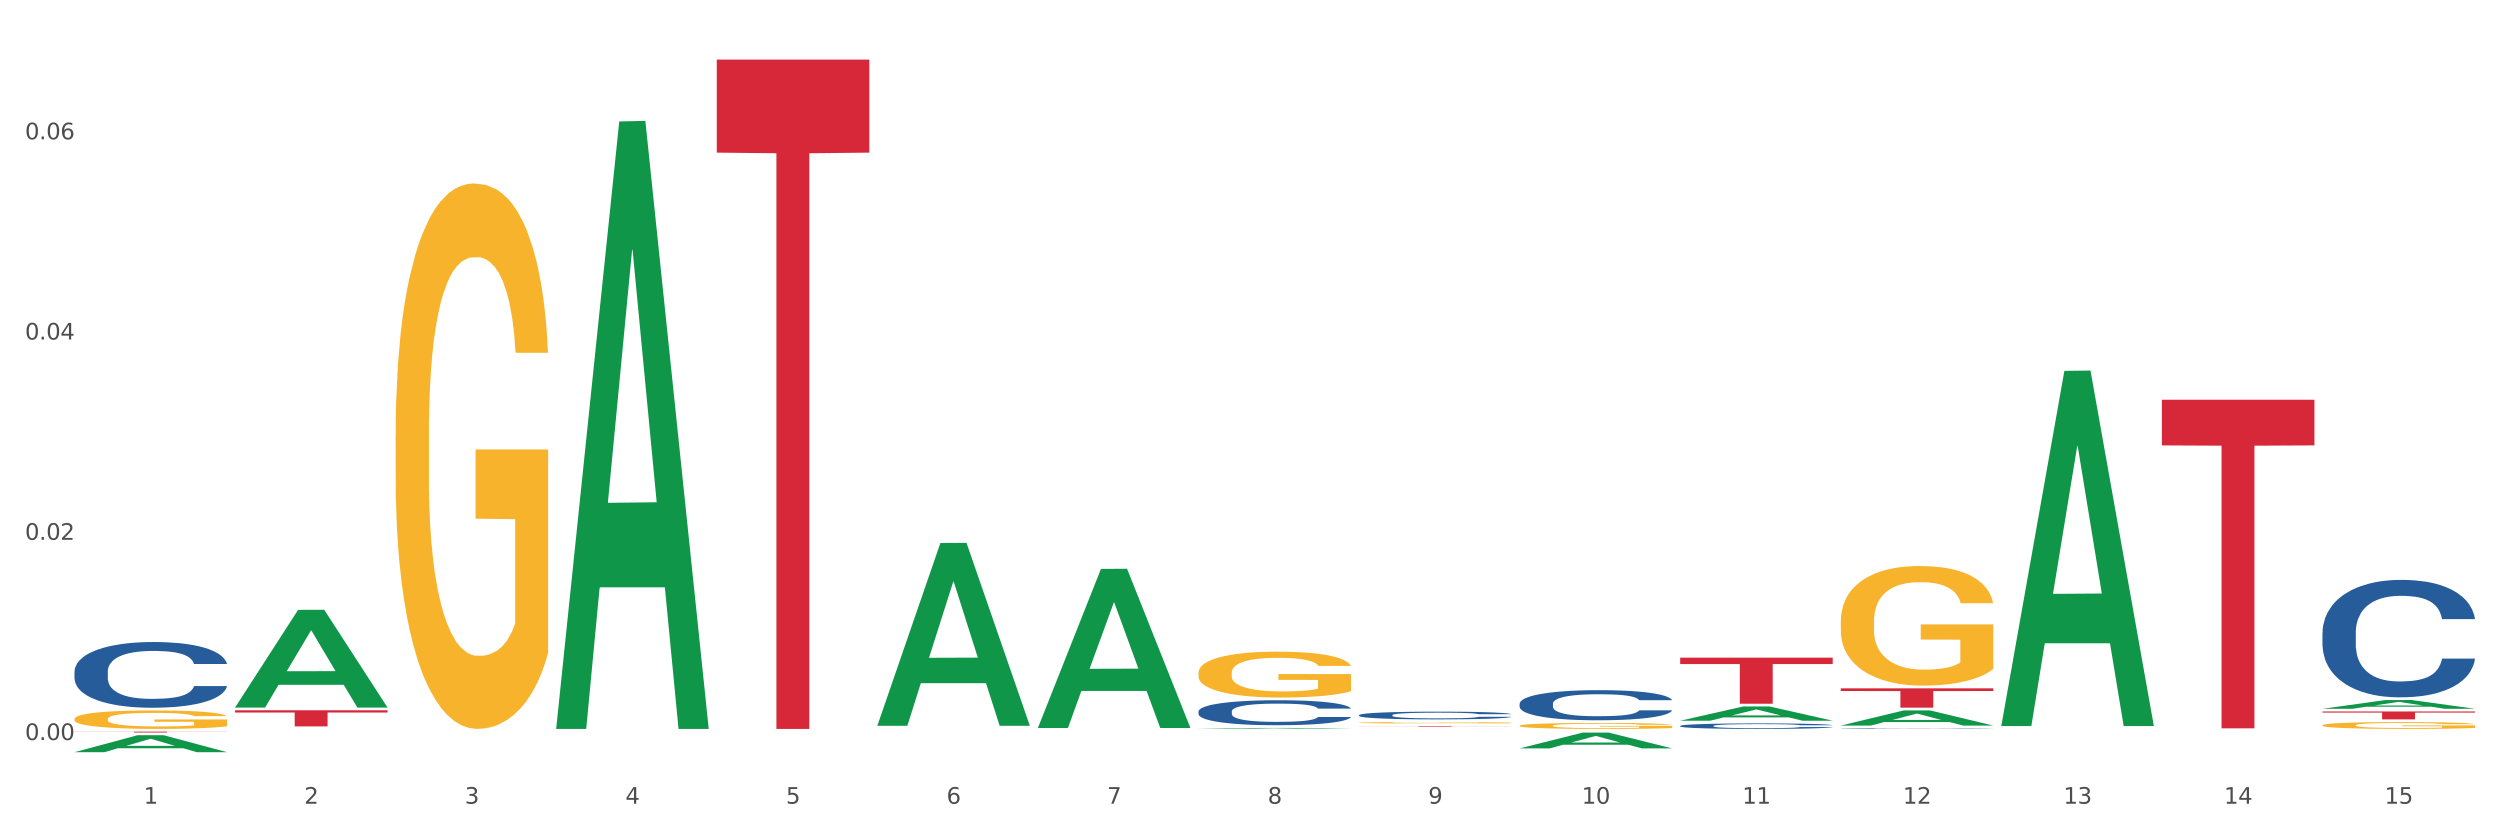 <?xml version="1.0" encoding="utf-8" standalone="no"?>
<!DOCTYPE svg PUBLIC "-//W3C//DTD SVG 1.1//EN"
  "http://www.w3.org/Graphics/SVG/1.1/DTD/svg11.dtd">
<svg xmlns:xlink="http://www.w3.org/1999/xlink" width="1080pt" height="360pt" viewBox="0 0 1080 360" xmlns="http://www.w3.org/2000/svg" version="1.1">
 <rect x="0" y="0" width="1080" height="360" fill="#333333" stroke="none"/>
 <defs>
  <style type="text/css">*{stroke-linejoin: round; stroke-linecap: butt}</style>
 </defs>
 <g id="figure_1">
  <g id="patch_1">
   <path d="M 0 360 
L 1080 360 
L 1080 0 
L 0 0 
z
" style="fill: #ffffff; stroke: #ffffff; stroke-linejoin: miter"/>
  </g>
  <g id="axes_1">
   <g id="matplotlib.axis_1">
    <g id="xtick_1">
     <g id="text_1">
      <!-- 1 -->
      <g style="fill: #4d4d4d" transform="translate(62.07 347.204) scale(0.096 -0.096)">
       <defs>
        <path id="DejaVuSans-31" d="M 794 531 
L 1825 531 
L 1825 4091 
L 703 3866 
L 703 4441 
L 1819 4666 
L 2450 4666 
L 2450 531 
L 3481 531 
L 3481 0 
L 794 0 
L 794 531 
z
" transform="scale(0.016)"/>
       </defs>
       <use xlink:href="#DejaVuSans-31"/>
      </g>
     </g>
    </g>
    <g id="xtick_2">
     <g id="text_2">
      <!-- 2 -->
      <g style="fill: #4d4d4d" transform="translate(131.436 347.204) scale(0.096 -0.096)">
       <defs>
        <path id="DejaVuSans-32" d="M 1228 531 
L 3431 531 
L 3431 0 
L 469 0 
L 469 531 
Q 828 903 1448 1529 
Q 2069 2156 2228 2338 
Q 2531 2678 2651 2914 
Q 2772 3150 2772 3378 
Q 2772 3750 2511 3984 
Q 2250 4219 1831 4219 
Q 1534 4219 1204 4116 
Q 875 4013 500 3803 
L 500 4441 
Q 881 4594 1212 4672 
Q 1544 4750 1819 4750 
Q 2544 4750 2975 4387 
Q 3406 4025 3406 3419 
Q 3406 3131 3298 2873 
Q 3191 2616 2906 2266 
Q 2828 2175 2409 1742 
Q 1991 1309 1228 531 
z
" transform="scale(0.016)"/>
       </defs>
       <use xlink:href="#DejaVuSans-32"/>
      </g>
     </g>
    </g>
    <g id="xtick_3">
     <g id="text_3">
      <!-- 3 -->
      <g style="fill: #4d4d4d" transform="translate(200.802 347.204) scale(0.096 -0.096)">
       <defs>
        <path id="DejaVuSans-33" d="M 2597 2516 
Q 3050 2419 3304 2112 
Q 3559 1806 3559 1356 
Q 3559 666 3084 287 
Q 2609 -91 1734 -91 
Q 1441 -91 1130 -33 
Q 819 25 488 141 
L 488 750 
Q 750 597 1062 519 
Q 1375 441 1716 441 
Q 2309 441 2620 675 
Q 2931 909 2931 1356 
Q 2931 1769 2642 2001 
Q 2353 2234 1838 2234 
L 1294 2234 
L 1294 2753 
L 1863 2753 
Q 2328 2753 2575 2939 
Q 2822 3125 2822 3475 
Q 2822 3834 2567 4026 
Q 2313 4219 1838 4219 
Q 1578 4219 1281 4162 
Q 984 4106 628 3988 
L 628 4550 
Q 988 4650 1302 4700 
Q 1616 4750 1894 4750 
Q 2613 4750 3031 4423 
Q 3450 4097 3450 3541 
Q 3450 3153 3228 2886 
Q 3006 2619 2597 2516 
z
" transform="scale(0.016)"/>
       </defs>
       <use xlink:href="#DejaVuSans-33"/>
      </g>
     </g>
    </g>
    <g id="xtick_4">
     <g id="text_4">
      <!-- 4 -->
      <g style="fill: #4d4d4d" transform="translate(270.169 347.204) scale(0.096 -0.096)">
       <defs>
        <path id="DejaVuSans-34" d="M 2419 4116 
L 825 1625 
L 2419 1625 
L 2419 4116 
z
M 2253 4666 
L 3047 4666 
L 3047 1625 
L 3713 1625 
L 3713 1100 
L 3047 1100 
L 3047 0 
L 2419 0 
L 2419 1100 
L 313 1100 
L 313 1709 
L 2253 4666 
z
" transform="scale(0.016)"/>
       </defs>
       <use xlink:href="#DejaVuSans-34"/>
      </g>
     </g>
    </g>
    <g id="xtick_5">
     <g id="text_5">
      <!-- 5 -->
      <g style="fill: #4d4d4d" transform="translate(339.535 347.204) scale(0.096 -0.096)">
       <defs>
        <path id="DejaVuSans-35" d="M 691 4666 
L 3169 4666 
L 3169 4134 
L 1269 4134 
L 1269 2991 
Q 1406 3038 1543 3061 
Q 1681 3084 1819 3084 
Q 2600 3084 3056 2656 
Q 3513 2228 3513 1497 
Q 3513 744 3044 326 
Q 2575 -91 1722 -91 
Q 1428 -91 1123 -41 
Q 819 9 494 109 
L 494 744 
Q 775 591 1075 516 
Q 1375 441 1709 441 
Q 2250 441 2565 725 
Q 2881 1009 2881 1497 
Q 2881 1984 2565 2268 
Q 2250 2553 1709 2553 
Q 1456 2553 1204 2497 
Q 953 2441 691 2322 
L 691 4666 
z
" transform="scale(0.016)"/>
       </defs>
       <use xlink:href="#DejaVuSans-35"/>
      </g>
     </g>
    </g>
    <g id="xtick_6">
     <g id="text_6">
      <!-- 6 -->
      <g style="fill: #4d4d4d" transform="translate(408.901 347.204) scale(0.096 -0.096)">
       <defs>
        <path id="DejaVuSans-36" d="M 2113 2584 
Q 1688 2584 1439 2293 
Q 1191 2003 1191 1497 
Q 1191 994 1439 701 
Q 1688 409 2113 409 
Q 2538 409 2786 701 
Q 3034 994 3034 1497 
Q 3034 2003 2786 2293 
Q 2538 2584 2113 2584 
z
M 3366 4563 
L 3366 3988 
Q 3128 4100 2886 4159 
Q 2644 4219 2406 4219 
Q 1781 4219 1451 3797 
Q 1122 3375 1075 2522 
Q 1259 2794 1537 2939 
Q 1816 3084 2150 3084 
Q 2853 3084 3261 2657 
Q 3669 2231 3669 1497 
Q 3669 778 3244 343 
Q 2819 -91 2113 -91 
Q 1303 -91 875 529 
Q 447 1150 447 2328 
Q 447 3434 972 4092 
Q 1497 4750 2381 4750 
Q 2619 4750 2861 4703 
Q 3103 4656 3366 4563 
z
" transform="scale(0.016)"/>
       </defs>
       <use xlink:href="#DejaVuSans-36"/>
      </g>
     </g>
    </g>
    <g id="xtick_7">
     <g id="text_7">
      <!-- 7 -->
      <g style="fill: #4d4d4d" transform="translate(478.267 347.204) scale(0.096 -0.096)">
       <defs>
        <path id="DejaVuSans-37" d="M 525 4666 
L 3525 4666 
L 3525 4397 
L 1831 0 
L 1172 0 
L 2766 4134 
L 525 4134 
L 525 4666 
z
" transform="scale(0.016)"/>
       </defs>
       <use xlink:href="#DejaVuSans-37"/>
      </g>
     </g>
    </g>
    <g id="xtick_8">
     <g id="text_8">
      <!-- 8 -->
      <g style="fill: #4d4d4d" transform="translate(547.634 347.204) scale(0.096 -0.096)">
       <defs>
        <path id="DejaVuSans-38" d="M 2034 2216 
Q 1584 2216 1326 1975 
Q 1069 1734 1069 1313 
Q 1069 891 1326 650 
Q 1584 409 2034 409 
Q 2484 409 2743 651 
Q 3003 894 3003 1313 
Q 3003 1734 2745 1975 
Q 2488 2216 2034 2216 
z
M 1403 2484 
Q 997 2584 770 2862 
Q 544 3141 544 3541 
Q 544 4100 942 4425 
Q 1341 4750 2034 4750 
Q 2731 4750 3128 4425 
Q 3525 4100 3525 3541 
Q 3525 3141 3298 2862 
Q 3072 2584 2669 2484 
Q 3125 2378 3379 2068 
Q 3634 1759 3634 1313 
Q 3634 634 3220 271 
Q 2806 -91 2034 -91 
Q 1263 -91 848 271 
Q 434 634 434 1313 
Q 434 1759 690 2068 
Q 947 2378 1403 2484 
z
M 1172 3481 
Q 1172 3119 1398 2916 
Q 1625 2713 2034 2713 
Q 2441 2713 2670 2916 
Q 2900 3119 2900 3481 
Q 2900 3844 2670 4047 
Q 2441 4250 2034 4250 
Q 1625 4250 1398 4047 
Q 1172 3844 1172 3481 
z
" transform="scale(0.016)"/>
       </defs>
       <use xlink:href="#DejaVuSans-38"/>
      </g>
     </g>
    </g>
    <g id="xtick_9">
     <g id="text_9">
      <!-- 9 -->
      <g style="fill: #4d4d4d" transform="translate(617 347.204) scale(0.096 -0.096)">
       <defs>
        <path id="DejaVuSans-39" d="M 703 97 
L 703 672 
Q 941 559 1184 500 
Q 1428 441 1663 441 
Q 2288 441 2617 861 
Q 2947 1281 2994 2138 
Q 2813 1869 2534 1725 
Q 2256 1581 1919 1581 
Q 1219 1581 811 2004 
Q 403 2428 403 3163 
Q 403 3881 828 4315 
Q 1253 4750 1959 4750 
Q 2769 4750 3195 4129 
Q 3622 3509 3622 2328 
Q 3622 1225 3098 567 
Q 2575 -91 1691 -91 
Q 1453 -91 1209 -44 
Q 966 3 703 97 
z
M 1959 2075 
Q 2384 2075 2632 2365 
Q 2881 2656 2881 3163 
Q 2881 3666 2632 3958 
Q 2384 4250 1959 4250 
Q 1534 4250 1286 3958 
Q 1038 3666 1038 3163 
Q 1038 2656 1286 2365 
Q 1534 2075 1959 2075 
z
" transform="scale(0.016)"/>
       </defs>
       <use xlink:href="#DejaVuSans-39"/>
      </g>
     </g>
    </g>
    <g id="xtick_10">
     <g id="text_10">
      <!-- 10 -->
      <g style="fill: #4d4d4d" transform="translate(683.312 347.204) scale(0.096 -0.096)">
       <defs>
        <path id="DejaVuSans-30" d="M 2034 4250 
Q 1547 4250 1301 3770 
Q 1056 3291 1056 2328 
Q 1056 1369 1301 889 
Q 1547 409 2034 409 
Q 2525 409 2770 889 
Q 3016 1369 3016 2328 
Q 3016 3291 2770 3770 
Q 2525 4250 2034 4250 
z
M 2034 4750 
Q 2819 4750 3233 4129 
Q 3647 3509 3647 2328 
Q 3647 1150 3233 529 
Q 2819 -91 2034 -91 
Q 1250 -91 836 529 
Q 422 1150 422 2328 
Q 422 3509 836 4129 
Q 1250 4750 2034 4750 
z
" transform="scale(0.016)"/>
       </defs>
       <use xlink:href="#DejaVuSans-31"/>
       <use xlink:href="#DejaVuSans-30" transform="translate(63.623 0)"/>
      </g>
     </g>
    </g>
    <g id="xtick_11">
     <g id="text_11">
      <!-- 11 -->
      <g style="fill: #4d4d4d" transform="translate(752.678 347.204) scale(0.096 -0.096)">
       <use xlink:href="#DejaVuSans-31"/>
       <use xlink:href="#DejaVuSans-31" transform="translate(63.623 0)"/>
      </g>
     </g>
    </g>
    <g id="xtick_12">
     <g id="text_12">
      <!-- 12 -->
      <g style="fill: #4d4d4d" transform="translate(822.044 347.204) scale(0.096 -0.096)">
       <use xlink:href="#DejaVuSans-31"/>
       <use xlink:href="#DejaVuSans-32" transform="translate(63.623 0)"/>
      </g>
     </g>
    </g>
    <g id="xtick_13">
     <g id="text_13">
      <!-- 13 -->
      <g style="fill: #4d4d4d" transform="translate(891.411 347.204) scale(0.096 -0.096)">
       <use xlink:href="#DejaVuSans-31"/>
       <use xlink:href="#DejaVuSans-33" transform="translate(63.623 0)"/>
      </g>
     </g>
    </g>
    <g id="xtick_14">
     <g id="text_14">
      <!-- 14 -->
      <g style="fill: #4d4d4d" transform="translate(960.777 347.204) scale(0.096 -0.096)">
       <use xlink:href="#DejaVuSans-31"/>
       <use xlink:href="#DejaVuSans-34" transform="translate(63.623 0)"/>
      </g>
     </g>
    </g>
    <g id="xtick_15">
     <g id="text_15">
      <!-- 15 -->
      <g style="fill: #4d4d4d" transform="translate(1030.143 347.204) scale(0.096 -0.096)">
       <use xlink:href="#DejaVuSans-31"/>
       <use xlink:href="#DejaVuSans-35" transform="translate(63.623 0)"/>
      </g>
     </g>
    </g>
    <g id="xtick_16"/>
    <g id="xtick_17"/>
    <g id="xtick_18"/>
    <g id="xtick_19"/>
    <g id="xtick_20"/>
    <g id="xtick_21"/>
    <g id="xtick_22"/>
    <g id="xtick_23"/>
    <g id="xtick_24"/>
    <g id="xtick_25"/>
    <g id="xtick_26"/>
    <g id="xtick_27"/>
    <g id="xtick_28"/>
    <g id="xtick_29"/>
   </g>
   <g id="matplotlib.axis_2">
    <g id="ytick_1">
     <g id="text_16">
      <!-- 0.00 -->
      <g style="fill: #4d4d4d" transform="translate(10.8 319.694) scale(0.096 -0.096)">
       <defs>
        <path id="DejaVuSans-2e" d="M 684 794 
L 1344 794 
L 1344 0 
L 684 0 
L 684 794 
z
" transform="scale(0.016)"/>
       </defs>
       <use xlink:href="#DejaVuSans-30"/>
       <use xlink:href="#DejaVuSans-2e" transform="translate(63.623 0)"/>
       <use xlink:href="#DejaVuSans-30" transform="translate(95.41 0)"/>
       <use xlink:href="#DejaVuSans-30" transform="translate(159.033 0)"/>
      </g>
     </g>
    </g>
    <g id="ytick_2">
     <g id="text_17">
      <!-- 0.02 -->
      <g style="fill: #4d4d4d" transform="translate(10.8 233.189) scale(0.096 -0.096)">
       <use xlink:href="#DejaVuSans-30"/>
       <use xlink:href="#DejaVuSans-2e" transform="translate(63.623 0)"/>
       <use xlink:href="#DejaVuSans-30" transform="translate(95.41 0)"/>
       <use xlink:href="#DejaVuSans-32" transform="translate(159.033 0)"/>
      </g>
     </g>
    </g>
    <g id="ytick_3">
     <g id="text_18">
      <!-- 0.04 -->
      <g style="fill: #4d4d4d" transform="translate(10.8 146.685) scale(0.096 -0.096)">
       <use xlink:href="#DejaVuSans-30"/>
       <use xlink:href="#DejaVuSans-2e" transform="translate(63.623 0)"/>
       <use xlink:href="#DejaVuSans-30" transform="translate(95.41 0)"/>
       <use xlink:href="#DejaVuSans-34" transform="translate(159.033 0)"/>
      </g>
     </g>
    </g>
    <g id="ytick_4">
     <g id="text_19">
      <!-- 0.06 -->
      <g style="fill: #4d4d4d" transform="translate(10.8 60.181) scale(0.096 -0.096)">
       <use xlink:href="#DejaVuSans-30"/>
       <use xlink:href="#DejaVuSans-2e" transform="translate(63.623 0)"/>
       <use xlink:href="#DejaVuSans-30" transform="translate(95.41 0)"/>
       <use xlink:href="#DejaVuSans-36" transform="translate(159.033 0)"/>
      </g>
     </g>
    </g>
    <g id="ytick_5"/>
    <g id="ytick_6"/>
    <g id="ytick_7"/>
    <g id="ytick_8"/>
   </g>
   <g id="PolyCollection_1">
    <path d="M 32.175 324.936 
L 32.243 324.929 
L 59.417 317.61 
L 70.695 317.603 
L 98.073 324.95 
L 85.029 324.95 
L 79.119 323.239 
L 51.061 323.239 
L 50.857 323.266 
L 45.151 324.95 
L 32.175 324.95 
L 32.175 324.936 
L 54.594 322.218 
L 75.586 322.211 
L 65.192 319.169 
L 65.056 319.155 
L 64.92 319.176 
L 54.526 322.211 
L 54.594 322.218 
L 32.175 324.936 
z
" clip-path="url(#ped285ebf05)" style="fill: #109648"/>
    <path d="M 587.105 312.213 
L 587.183 312.212 
L 587.183 312.192 
L 587.338 312.175 
L 588.116 312.133 
L 589.283 312.099 
L 590.139 312.081 
L 590.995 312.066 
L 592.006 312.051 
L 593.251 312.035 
L 595.507 312.013 
L 596.908 312.001 
L 598.619 311.989 
L 601.731 311.971 
L 603.988 311.961 
L 606.322 311.953 
L 610.134 311.943 
L 612.624 311.939 
L 615.269 311.935 
L 618.459 311.933 
L 620.871 311.932 
L 626.161 311.934 
L 630.674 311.939 
L 632.852 311.943 
L 635.653 311.95 
L 637.131 311.954 
L 639.543 311.963 
L 642.033 311.975 
L 643.744 311.984 
L 646.312 312.003 
L 648.257 312.022 
L 650.046 312.045 
L 650.98 312.061 
L 651.68 312.076 
L 652.302 312.094 
L 652.925 312.121 
L 638.921 312.121 
L 638.376 312.101 
L 637.52 312.083 
L 636.275 312.065 
L 635.186 312.054 
L 633.319 312.04 
L 631.607 312.032 
L 629.818 312.025 
L 627.639 312.019 
L 625.928 312.017 
L 623.516 312.014 
L 618.77 312.015 
L 615.58 312.019 
L 613.402 312.025 
L 612.001 312.03 
L 610.756 312.035 
L 609.356 312.043 
L 607.722 312.055 
L 606.555 312.065 
L 605.388 312.079 
L 604.455 312.092 
L 603.599 312.107 
L 602.898 312.124 
L 602.354 312.141 
L 601.887 312.162 
L 601.498 312.197 
L 601.498 312.273 
L 601.654 312.29 
L 602.043 312.313 
L 602.509 312.33 
L 603.287 312.351 
L 603.988 312.364 
L 605.31 312.384 
L 606.789 312.401 
L 607.956 312.411 
L 609.123 312.42 
L 611.145 312.432 
L 613.402 312.442 
L 615.347 312.449 
L 617.992 312.454 
L 619.781 312.456 
L 621.337 312.457 
L 625.15 312.457 
L 627.873 312.456 
L 630.907 312.452 
L 633.241 312.447 
L 635.186 312.441 
L 637.365 312.431 
L 638.765 312.421 
L 638.765 312.306 
L 621.649 312.305 
L 621.649 312.228 
L 653.003 312.228 
L 653.003 312.454 
L 651.68 312.466 
L 650.202 312.476 
L 648.646 312.486 
L 646.312 312.497 
L 643.511 312.508 
L 641.021 312.516 
L 638.376 312.523 
L 635.264 312.529 
L 631.218 312.534 
L 628.729 312.537 
L 625.617 312.538 
L 621.96 312.539 
L 618.77 312.538 
L 615.658 312.535 
L 612.39 312.53 
L 609.2 312.523 
L 606.789 312.516 
L 604.377 312.507 
L 601.809 312.495 
L 599.786 312.484 
L 598.23 312.474 
L 596.519 312.461 
L 594.652 312.445 
L 593.251 312.43 
L 592.006 312.414 
L 590.684 312.394 
L 589.75 312.377 
L 588.816 312.356 
L 588.272 312.339 
L 587.649 312.315 
L 587.183 312.28 
L 587.105 312.213 
z
" clip-path="url(#ped285ebf05)" style="fill: #f7b32b"/>
    <path d="M 656.471 313.505 
L 656.549 313.503 
L 656.549 313.419 
L 656.704 313.346 
L 657.482 313.171 
L 658.649 313.025 
L 659.505 312.948 
L 660.361 312.885 
L 661.372 312.821 
L 662.617 312.756 
L 664.874 312.66 
L 666.274 312.611 
L 667.986 312.559 
L 671.098 312.484 
L 673.354 312.442 
L 675.688 312.407 
L 679.5 312.365 
L 681.99 312.346 
L 684.635 312.332 
L 687.825 312.323 
L 690.237 312.32 
L 695.527 312.327 
L 700.04 312.348 
L 702.218 312.365 
L 705.019 312.393 
L 706.497 312.412 
L 708.909 312.449 
L 711.399 312.498 
L 713.111 312.54 
L 715.678 312.62 
L 717.623 312.7 
L 719.412 312.798 
L 720.346 312.866 
L 721.046 312.929 
L 721.669 313.002 
L 722.291 313.117 
L 708.287 313.117 
L 707.742 313.035 
L 706.886 312.957 
L 705.642 312.882 
L 704.552 312.836 
L 702.685 312.777 
L 700.973 312.74 
L 699.184 312.711 
L 697.006 312.688 
L 695.294 312.676 
L 692.882 312.667 
L 688.136 312.669 
L 684.946 312.688 
L 682.768 312.711 
L 681.367 312.732 
L 680.123 312.756 
L 678.722 312.789 
L 677.088 312.838 
L 675.921 312.882 
L 674.754 312.939 
L 673.821 312.995 
L 672.965 313.06 
L 672.265 313.131 
L 671.72 313.203 
L 671.253 313.292 
L 670.864 313.44 
L 670.864 313.761 
L 671.02 313.833 
L 671.409 313.929 
L 671.876 314.002 
L 672.654 314.089 
L 673.354 314.147 
L 674.677 314.232 
L 676.155 314.302 
L 677.322 314.346 
L 678.489 314.384 
L 680.512 314.435 
L 682.768 314.478 
L 684.713 314.503 
L 687.358 314.527 
L 689.148 314.536 
L 690.704 314.541 
L 694.516 314.541 
L 697.239 314.534 
L 700.273 314.517 
L 702.607 314.496 
L 704.552 314.471 
L 706.731 314.428 
L 708.131 314.389 
L 708.131 313.899 
L 691.015 313.897 
L 691.015 313.571 
L 722.369 313.571 
L 722.369 314.527 
L 721.046 314.576 
L 719.568 314.62 
L 718.012 314.66 
L 715.678 314.709 
L 712.877 314.756 
L 710.387 314.789 
L 707.742 314.817 
L 704.63 314.843 
L 700.584 314.866 
L 698.095 314.876 
L 694.983 314.883 
L 691.326 314.885 
L 688.136 314.88 
L 685.024 314.869 
L 681.756 314.848 
L 678.567 314.817 
L 676.155 314.787 
L 673.743 314.749 
L 671.175 314.7 
L 669.153 314.653 
L 667.597 314.611 
L 665.885 314.557 
L 664.018 314.487 
L 662.617 314.424 
L 661.372 314.358 
L 660.05 314.274 
L 659.116 314.201 
L 658.183 314.11 
L 657.638 314.042 
L 657.016 313.936 
L 656.549 313.789 
L 656.471 313.505 
z
" clip-path="url(#ped285ebf05)" style="fill: #f7b32b"/>
    <path d="M 795.203 268.407 
L 795.281 268.36 
L 795.281 266.661 
L 795.437 265.199 
L 796.215 261.66 
L 797.382 258.734 
L 798.238 257.177 
L 799.094 255.903 
L 800.105 254.629 
L 801.35 253.308 
L 803.606 251.374 
L 805.006 250.383 
L 806.718 249.345 
L 809.83 247.835 
L 812.086 246.985 
L 814.42 246.278 
L 818.233 245.428 
L 820.722 245.051 
L 823.368 244.768 
L 826.557 244.579 
L 828.969 244.532 
L 834.26 244.673 
L 838.772 245.098 
L 840.951 245.428 
L 843.752 245.994 
L 845.23 246.372 
L 847.642 247.127 
L 850.131 248.118 
L 851.843 248.967 
L 854.41 250.571 
L 856.355 252.176 
L 858.145 254.157 
L 859.078 255.526 
L 859.779 256.8 
L 860.401 258.262 
L 861.024 260.575 
L 847.019 260.575 
L 846.475 258.923 
L 845.619 257.366 
L 844.374 255.856 
L 843.285 254.912 
L 841.418 253.733 
L 839.706 252.978 
L 837.916 252.412 
L 835.738 251.94 
L 834.026 251.704 
L 831.615 251.515 
L 826.869 251.562 
L 823.679 251.94 
L 821.5 252.412 
L 820.1 252.836 
L 818.855 253.308 
L 817.455 253.969 
L 815.821 254.96 
L 814.654 255.856 
L 813.487 256.989 
L 812.553 258.121 
L 811.697 259.442 
L 810.997 260.858 
L 810.453 262.32 
L 809.986 264.113 
L 809.597 267.086 
L 809.597 273.55 
L 809.752 275.013 
L 810.141 276.948 
L 810.608 278.41 
L 811.386 280.156 
L 812.086 281.336 
L 813.409 283.035 
L 814.887 284.45 
L 816.054 285.347 
L 817.221 286.102 
L 819.244 287.14 
L 821.5 287.989 
L 823.445 288.508 
L 826.091 288.98 
L 827.88 289.169 
L 829.436 289.263 
L 833.248 289.263 
L 835.971 289.121 
L 839.006 288.791 
L 841.34 288.366 
L 843.285 287.847 
L 845.463 286.998 
L 846.864 286.196 
L 846.864 276.334 
L 829.747 276.287 
L 829.747 269.728 
L 861.101 269.728 
L 861.101 288.98 
L 859.779 289.971 
L 858.3 290.867 
L 856.744 291.669 
L 854.41 292.66 
L 851.61 293.604 
L 849.12 294.265 
L 846.475 294.831 
L 843.363 295.35 
L 839.317 295.822 
L 836.827 296.01 
L 833.715 296.152 
L 830.059 296.199 
L 826.869 296.105 
L 823.757 295.869 
L 820.489 295.444 
L 817.299 294.831 
L 814.887 294.217 
L 812.475 293.462 
L 809.908 292.472 
L 807.885 291.528 
L 806.329 290.679 
L 804.617 289.593 
L 802.75 288.178 
L 801.35 286.904 
L 800.105 285.583 
L 798.782 283.884 
L 797.849 282.421 
L 796.915 280.581 
L 796.37 279.213 
L 795.748 277.089 
L 795.281 274.117 
L 795.203 268.407 
z
" clip-path="url(#ped285ebf05)" style="fill: #f7b32b"/>
    <path d="M 1003.302 313.302 
L 1003.38 313.299 
L 1003.38 313.202 
L 1003.535 313.119 
L 1004.314 312.917 
L 1005.481 312.751 
L 1006.336 312.662 
L 1007.192 312.589 
L 1008.204 312.517 
L 1009.448 312.441 
L 1011.705 312.331 
L 1013.105 312.275 
L 1014.817 312.216 
L 1017.929 312.13 
L 1020.185 312.081 
L 1022.519 312.041 
L 1026.331 311.993 
L 1028.821 311.971 
L 1031.466 311.955 
L 1034.656 311.944 
L 1037.068 311.941 
L 1042.358 311.95 
L 1046.871 311.974 
L 1049.049 311.993 
L 1051.85 312.025 
L 1053.328 312.046 
L 1055.74 312.089 
L 1058.23 312.146 
L 1059.942 312.194 
L 1062.509 312.286 
L 1064.454 312.377 
L 1066.244 312.49 
L 1067.177 312.568 
L 1067.877 312.64 
L 1068.5 312.724 
L 1069.122 312.855 
L 1055.118 312.855 
L 1054.573 312.761 
L 1053.717 312.673 
L 1052.473 312.587 
L 1051.383 312.533 
L 1049.516 312.466 
L 1047.805 312.423 
L 1046.015 312.39 
L 1043.837 312.364 
L 1042.125 312.35 
L 1039.713 312.339 
L 1034.967 312.342 
L 1031.777 312.364 
L 1029.599 312.39 
L 1028.199 312.415 
L 1026.954 312.441 
L 1025.553 312.479 
L 1023.919 312.536 
L 1022.752 312.587 
L 1021.585 312.651 
L 1020.652 312.716 
L 1019.796 312.791 
L 1019.096 312.872 
L 1018.551 312.955 
L 1018.084 313.057 
L 1017.695 313.226 
L 1017.695 313.595 
L 1017.851 313.678 
L 1018.24 313.788 
L 1018.707 313.872 
L 1019.485 313.971 
L 1020.185 314.038 
L 1021.508 314.135 
L 1022.986 314.216 
L 1024.153 314.267 
L 1025.32 314.31 
L 1027.343 314.369 
L 1029.599 314.417 
L 1031.544 314.447 
L 1034.189 314.474 
L 1035.979 314.485 
L 1037.535 314.49 
L 1041.347 314.49 
L 1044.07 314.482 
L 1047.104 314.463 
L 1049.438 314.439 
L 1051.383 314.409 
L 1053.562 314.361 
L 1054.962 314.315 
L 1054.962 313.753 
L 1037.846 313.751 
L 1037.846 313.377 
L 1069.2 313.377 
L 1069.2 314.474 
L 1067.877 314.53 
L 1066.399 314.581 
L 1064.843 314.627 
L 1062.509 314.684 
L 1059.708 314.737 
L 1057.219 314.775 
L 1054.573 314.807 
L 1051.461 314.837 
L 1047.416 314.864 
L 1044.926 314.874 
L 1041.814 314.882 
L 1038.157 314.885 
L 1034.967 314.88 
L 1031.855 314.866 
L 1028.588 314.842 
L 1025.398 314.807 
L 1022.986 314.772 
L 1020.574 314.729 
L 1018.007 314.673 
L 1015.984 314.619 
L 1014.428 314.571 
L 1012.716 314.509 
L 1010.849 314.428 
L 1009.448 314.356 
L 1008.204 314.28 
L 1006.881 314.183 
L 1005.947 314.1 
L 1005.014 313.995 
L 1004.469 313.917 
L 1003.847 313.796 
L 1003.38 313.627 
L 1003.302 313.302 
z
" clip-path="url(#ped285ebf05)" style="fill: #f7b32b"/>
    <path d="M 933.936 172.684 
L 999.834 172.684 
L 999.834 192.41 
L 973.912 192.544 
L 973.912 314.631 
L 959.702 314.631 
L 959.702 192.544 
L 933.936 192.41 
L 933.936 172.818 
L 933.936 172.684 
z
" clip-path="url(#ped285ebf05)" style="fill: #d62839"/>
    <path d="M 1003.302 273.308 
L 1003.38 273.262 
L 1003.38 271.964 
L 1003.614 270.203 
L 1004.47 266.959 
L 1005.561 264.503 
L 1007.43 261.63 
L 1008.443 260.425 
L 1009.767 259.081 
L 1012.494 256.903 
L 1015.609 255.049 
L 1017.79 254.03 
L 1019.426 253.381 
L 1023.087 252.223 
L 1025.19 251.713 
L 1027.371 251.296 
L 1029.241 251.018 
L 1032.356 250.693 
L 1034.849 250.554 
L 1037.731 250.508 
L 1040.146 250.554 
L 1043.339 250.74 
L 1048.013 251.296 
L 1049.805 251.62 
L 1052.219 252.176 
L 1054.712 252.918 
L 1056.737 253.659 
L 1059.074 254.725 
L 1061.489 256.115 
L 1063.825 257.876 
L 1065.461 259.498 
L 1066.785 261.213 
L 1067.954 263.298 
L 1068.811 265.569 
L 1069.2 267.469 
L 1054.945 267.469 
L 1054.556 265.754 
L 1053.777 263.901 
L 1052.998 262.65 
L 1052.141 261.63 
L 1050.817 260.471 
L 1049.649 259.73 
L 1047.701 258.849 
L 1045.91 258.293 
L 1044.43 257.969 
L 1042.638 257.691 
L 1038.822 257.413 
L 1036.095 257.413 
L 1034.382 257.506 
L 1032.278 257.737 
L 1030.487 258.062 
L 1028.384 258.618 
L 1026.748 259.22 
L 1025.112 260.008 
L 1024.178 260.564 
L 1022.775 261.584 
L 1021.841 262.418 
L 1020.594 263.854 
L 1019.893 264.874 
L 1018.647 267.515 
L 1018.102 269.462 
L 1017.868 270.806 
L 1017.712 272.289 
L 1017.712 279.518 
L 1018.18 282.762 
L 1018.569 284.152 
L 1019.192 285.728 
L 1020.361 287.767 
L 1022.074 289.76 
L 1023.866 291.196 
L 1025.346 292.077 
L 1026.748 292.726 
L 1028.15 293.235 
L 1029.864 293.699 
L 1031.266 293.977 
L 1033.369 294.255 
L 1035.862 294.394 
L 1037.809 294.394 
L 1041.781 294.162 
L 1043.573 293.93 
L 1045.287 293.606 
L 1047.156 293.096 
L 1048.636 292.54 
L 1049.493 292.123 
L 1050.895 291.243 
L 1051.986 290.316 
L 1052.92 289.25 
L 1053.543 288.323 
L 1054.244 286.933 
L 1054.79 285.357 
L 1054.945 284.523 
L 1069.2 284.523 
L 1068.888 286.191 
L 1068.343 287.813 
L 1067.253 289.991 
L 1066.396 291.243 
L 1065.072 292.772 
L 1063.67 294.069 
L 1061.722 295.506 
L 1059.931 296.572 
L 1058.061 297.499 
L 1056.036 298.333 
L 1052.375 299.491 
L 1051.051 299.816 
L 1048.247 300.372 
L 1046.066 300.696 
L 1042.872 301.021 
L 1039.6 301.206 
L 1036.173 301.252 
L 1033.135 301.16 
L 1029.786 300.882 
L 1027.683 300.604 
L 1025.346 300.187 
L 1022.62 299.538 
L 1020.049 298.75 
L 1017.634 297.823 
L 1015.376 296.757 
L 1013.272 295.552 
L 1010.546 293.56 
L 1008.521 291.613 
L 1007.041 289.806 
L 1006.028 288.277 
L 1005.016 286.33 
L 1004.47 284.986 
L 1003.614 281.742 
L 1003.302 278.73 
L 1003.302 273.308 
z
" clip-path="url(#ped285ebf05)" style="fill: #255c99"/>
    <path d="M 795.203 314.735 
L 795.281 314.734 
L 795.281 314.727 
L 795.515 314.718 
L 796.372 314.7 
L 797.462 314.687 
L 799.332 314.672 
L 800.344 314.665 
L 801.669 314.658 
L 804.395 314.646 
L 807.511 314.636 
L 809.692 314.631 
L 811.327 314.627 
L 814.988 314.621 
L 817.092 314.618 
L 819.273 314.616 
L 821.142 314.615 
L 824.258 314.613 
L 826.75 314.612 
L 829.632 314.612 
L 832.047 314.612 
L 835.241 314.613 
L 839.914 314.616 
L 841.706 314.618 
L 844.121 314.621 
L 846.613 314.625 
L 848.638 314.629 
L 850.975 314.635 
L 853.39 314.642 
L 855.727 314.652 
L 857.362 314.66 
L 858.687 314.669 
L 859.855 314.681 
L 860.712 314.693 
L 861.101 314.703 
L 846.847 314.703 
L 846.457 314.694 
L 845.678 314.684 
L 844.899 314.677 
L 844.043 314.672 
L 842.718 314.665 
L 841.55 314.661 
L 839.603 314.657 
L 837.811 314.654 
L 836.331 314.652 
L 834.54 314.651 
L 830.723 314.649 
L 827.997 314.649 
L 826.283 314.65 
L 824.18 314.651 
L 822.388 314.653 
L 820.285 314.655 
L 818.649 314.659 
L 817.014 314.663 
L 816.079 314.666 
L 814.677 314.671 
L 813.742 314.676 
L 812.496 314.684 
L 811.795 314.689 
L 810.548 314.703 
L 810.003 314.714 
L 809.77 314.721 
L 809.614 314.729 
L 809.614 314.768 
L 810.081 314.786 
L 810.471 314.793 
L 811.094 314.802 
L 812.262 314.812 
L 813.976 314.823 
L 815.767 314.831 
L 817.247 314.836 
L 818.649 314.839 
L 820.051 314.842 
L 821.765 314.844 
L 823.167 314.846 
L 825.27 314.847 
L 827.763 314.848 
L 829.71 314.848 
L 833.683 314.847 
L 835.474 314.846 
L 837.188 314.844 
L 839.057 314.841 
L 840.537 314.838 
L 841.394 314.836 
L 842.796 314.831 
L 843.887 314.826 
L 844.822 314.82 
L 845.445 314.815 
L 846.146 314.808 
L 846.691 314.8 
L 846.847 314.795 
L 861.101 314.795 
L 860.79 314.804 
L 860.245 314.813 
L 859.154 314.824 
L 858.297 314.831 
L 856.973 314.839 
L 855.571 314.846 
L 853.624 314.854 
L 851.832 314.86 
L 849.963 314.865 
L 847.937 314.869 
L 844.276 314.876 
L 842.952 314.877 
L 840.148 314.88 
L 837.967 314.882 
L 834.773 314.884 
L 831.502 314.885 
L 828.074 314.885 
L 825.037 314.885 
L 821.687 314.883 
L 819.584 314.882 
L 817.247 314.879 
L 814.521 314.876 
L 811.951 314.872 
L 809.536 314.867 
L 807.277 314.861 
L 805.174 314.854 
L 802.448 314.844 
L 800.422 314.833 
L 798.942 314.823 
L 797.93 314.815 
L 796.917 314.805 
L 796.372 314.798 
L 795.515 314.78 
L 795.203 314.764 
L 795.203 314.735 
z
" clip-path="url(#ped285ebf05)" style="fill: #255c99"/>
    <path d="M 725.837 313.579 
L 725.915 313.577 
L 725.915 313.516 
L 726.149 313.434 
L 727.006 313.282 
L 728.096 313.167 
L 729.966 313.033 
L 730.978 312.977 
L 732.302 312.914 
L 735.029 312.812 
L 738.144 312.725 
L 740.325 312.678 
L 741.961 312.647 
L 745.622 312.593 
L 747.725 312.569 
L 749.906 312.55 
L 751.776 312.537 
L 754.891 312.522 
L 757.384 312.515 
L 760.266 312.513 
L 762.681 312.515 
L 765.874 312.524 
L 770.548 312.55 
L 772.34 312.565 
L 774.754 312.591 
L 777.247 312.626 
L 779.272 312.66 
L 781.609 312.71 
L 784.024 312.775 
L 786.36 312.858 
L 787.996 312.933 
L 789.32 313.013 
L 790.489 313.111 
L 791.346 313.217 
L 791.735 313.306 
L 777.481 313.306 
L 777.091 313.226 
L 776.312 313.139 
L 775.533 313.081 
L 774.676 313.033 
L 773.352 312.979 
L 772.184 312.944 
L 770.237 312.903 
L 768.445 312.877 
L 766.965 312.862 
L 765.173 312.849 
L 761.357 312.836 
L 758.63 312.836 
L 756.917 312.84 
L 754.814 312.851 
L 753.022 312.866 
L 750.919 312.892 
L 749.283 312.92 
L 747.647 312.957 
L 746.713 312.983 
L 745.311 313.031 
L 744.376 313.07 
L 743.13 313.137 
L 742.429 313.185 
L 741.182 313.308 
L 740.637 313.399 
L 740.403 313.462 
L 740.248 313.531 
L 740.248 313.869 
L 740.715 314.021 
L 741.104 314.086 
L 741.727 314.159 
L 742.896 314.255 
L 744.61 314.348 
L 746.401 314.415 
L 747.881 314.456 
L 749.283 314.487 
L 750.685 314.51 
L 752.399 314.532 
L 753.801 314.545 
L 755.904 314.558 
L 758.397 314.565 
L 760.344 314.565 
L 764.317 314.554 
L 766.108 314.543 
L 767.822 314.528 
L 769.691 314.504 
L 771.171 314.478 
L 772.028 314.458 
L 773.43 314.417 
L 774.521 314.374 
L 775.455 314.324 
L 776.079 314.281 
L 776.78 314.216 
L 777.325 314.142 
L 777.481 314.103 
L 791.735 314.103 
L 791.424 314.181 
L 790.878 314.257 
L 789.788 314.359 
L 788.931 314.417 
L 787.607 314.489 
L 786.205 314.549 
L 784.257 314.617 
L 782.466 314.666 
L 780.596 314.71 
L 778.571 314.749 
L 774.91 314.803 
L 773.586 314.818 
L 770.782 314.844 
L 768.601 314.859 
L 765.407 314.874 
L 762.136 314.883 
L 758.708 314.885 
L 755.67 314.881 
L 752.321 314.868 
L 750.218 314.855 
L 747.881 314.835 
L 745.155 314.805 
L 742.584 314.768 
L 740.17 314.725 
L 737.911 314.675 
L 735.808 314.619 
L 733.081 314.526 
L 731.056 314.435 
L 729.576 314.35 
L 728.563 314.279 
L 727.551 314.188 
L 727.006 314.125 
L 726.149 313.973 
L 725.837 313.832 
L 725.837 313.579 
z
" clip-path="url(#ped285ebf05)" style="fill: #255c99"/>
    <path d="M 517.739 290.682 
L 517.816 290.663 
L 517.816 290.012 
L 517.972 289.451 
L 518.75 288.093 
L 519.917 286.971 
L 520.773 286.374 
L 521.629 285.885 
L 522.64 285.397 
L 523.885 284.89 
L 526.141 284.148 
L 527.542 283.768 
L 529.253 283.37 
L 532.365 282.79 
L 534.621 282.465 
L 536.956 282.193 
L 540.768 281.867 
L 543.257 281.723 
L 545.903 281.614 
L 549.093 281.542 
L 551.504 281.524 
L 556.795 281.578 
L 561.307 281.741 
L 563.486 281.867 
L 566.287 282.085 
L 567.765 282.229 
L 570.177 282.519 
L 572.666 282.899 
L 574.378 283.225 
L 576.946 283.84 
L 578.891 284.456 
L 580.68 285.216 
L 581.614 285.741 
L 582.314 286.229 
L 582.936 286.79 
L 583.559 287.677 
L 569.554 287.677 
L 569.01 287.044 
L 568.154 286.446 
L 566.909 285.867 
L 565.82 285.505 
L 563.953 285.053 
L 562.241 284.763 
L 560.452 284.546 
L 558.273 284.365 
L 556.562 284.275 
L 554.15 284.202 
L 549.404 284.22 
L 546.214 284.365 
L 544.035 284.546 
L 542.635 284.709 
L 541.39 284.89 
L 539.99 285.143 
L 538.356 285.523 
L 537.189 285.867 
L 536.022 286.302 
L 535.088 286.736 
L 534.232 287.243 
L 533.532 287.786 
L 532.988 288.347 
L 532.521 289.035 
L 532.132 290.175 
L 532.132 292.654 
L 532.287 293.215 
L 532.676 293.957 
L 533.143 294.518 
L 533.921 295.188 
L 534.621 295.641 
L 535.944 296.292 
L 537.422 296.835 
L 538.589 297.179 
L 539.756 297.469 
L 541.779 297.867 
L 544.035 298.192 
L 545.981 298.392 
L 548.626 298.573 
L 550.415 298.645 
L 551.971 298.681 
L 555.784 298.681 
L 558.507 298.627 
L 561.541 298.5 
L 563.875 298.337 
L 565.82 298.138 
L 567.998 297.812 
L 569.399 297.505 
L 569.399 293.722 
L 552.282 293.704 
L 552.282 291.188 
L 583.636 291.188 
L 583.636 298.573 
L 582.314 298.953 
L 580.836 299.297 
L 579.28 299.604 
L 576.946 299.984 
L 574.145 300.346 
L 571.655 300.6 
L 569.01 300.817 
L 565.898 301.016 
L 561.852 301.197 
L 559.362 301.269 
L 556.25 301.324 
L 552.594 301.342 
L 549.404 301.305 
L 546.292 301.215 
L 543.024 301.052 
L 539.834 300.817 
L 537.422 300.582 
L 535.01 300.292 
L 532.443 299.912 
L 530.42 299.55 
L 528.864 299.224 
L 527.153 298.808 
L 525.285 298.265 
L 523.885 297.776 
L 522.64 297.269 
L 521.317 296.618 
L 520.384 296.057 
L 519.45 295.351 
L 518.906 294.826 
L 518.283 294.012 
L 517.816 292.871 
L 517.739 290.682 
z
" clip-path="url(#ped285ebf05)" style="fill: #f7b32b"/>
    <path d="M 656.471 303.997 
L 656.549 303.985 
L 656.549 303.652 
L 656.783 303.201 
L 657.639 302.369 
L 658.73 301.74 
L 660.599 301.003 
L 661.612 300.694 
L 662.936 300.35 
L 665.662 299.792 
L 668.778 299.316 
L 670.959 299.055 
L 672.595 298.889 
L 676.256 298.592 
L 678.359 298.461 
L 680.54 298.354 
L 682.41 298.283 
L 685.525 298.2 
L 688.018 298.164 
L 690.9 298.152 
L 693.315 298.164 
L 696.508 298.212 
L 701.182 298.354 
L 702.973 298.438 
L 705.388 298.58 
L 707.881 298.77 
L 709.906 298.96 
L 712.243 299.233 
L 714.657 299.59 
L 716.994 300.041 
L 718.63 300.457 
L 719.954 300.896 
L 721.123 301.431 
L 721.979 302.013 
L 722.369 302.5 
L 708.114 302.5 
L 707.725 302.06 
L 706.946 301.585 
L 706.167 301.265 
L 705.31 301.003 
L 703.986 300.706 
L 702.818 300.516 
L 700.87 300.291 
L 699.079 300.148 
L 697.599 300.065 
L 695.807 299.994 
L 691.99 299.922 
L 689.264 299.922 
L 687.55 299.946 
L 685.447 300.005 
L 683.656 300.089 
L 681.553 300.231 
L 679.917 300.386 
L 678.281 300.587 
L 677.346 300.73 
L 675.944 300.991 
L 675.01 301.205 
L 673.763 301.573 
L 673.062 301.835 
L 671.816 302.512 
L 671.271 303.011 
L 671.037 303.355 
L 670.881 303.735 
L 670.881 305.588 
L 671.349 306.42 
L 671.738 306.776 
L 672.361 307.18 
L 673.53 307.703 
L 675.243 308.213 
L 677.035 308.582 
L 678.515 308.807 
L 679.917 308.973 
L 681.319 309.104 
L 683.033 309.223 
L 684.435 309.294 
L 686.538 309.365 
L 689.03 309.401 
L 690.978 309.401 
L 694.95 309.342 
L 696.742 309.282 
L 698.456 309.199 
L 700.325 309.069 
L 701.805 308.926 
L 702.662 308.819 
L 704.064 308.593 
L 705.154 308.356 
L 706.089 308.083 
L 706.712 307.845 
L 707.413 307.489 
L 707.959 307.085 
L 708.114 306.871 
L 722.369 306.871 
L 722.057 307.299 
L 721.512 307.714 
L 720.422 308.273 
L 719.565 308.593 
L 718.241 308.985 
L 716.838 309.318 
L 714.891 309.686 
L 713.1 309.959 
L 711.23 310.197 
L 709.205 310.411 
L 705.544 310.708 
L 704.22 310.791 
L 701.416 310.933 
L 699.235 311.017 
L 696.041 311.1 
L 692.769 311.147 
L 689.342 311.159 
L 686.304 311.135 
L 682.955 311.064 
L 680.852 310.993 
L 678.515 310.886 
L 675.789 310.72 
L 673.218 310.518 
L 670.803 310.28 
L 668.544 310.007 
L 666.441 309.698 
L 663.715 309.187 
L 661.69 308.688 
L 660.21 308.225 
L 659.197 307.833 
L 658.185 307.334 
L 657.639 306.99 
L 656.783 306.158 
L 656.471 305.386 
L 656.471 303.997 
z
" clip-path="url(#ped285ebf05)" style="fill: #255c99"/>
    <path d="M 517.739 307.352 
L 517.816 307.342 
L 517.816 307.066 
L 518.05 306.692 
L 518.907 306.002 
L 519.997 305.479 
L 521.867 304.868 
L 522.88 304.612 
L 524.204 304.326 
L 526.93 303.863 
L 530.046 303.469 
L 532.227 303.252 
L 533.863 303.114 
L 537.523 302.867 
L 539.627 302.759 
L 541.808 302.67 
L 543.677 302.611 
L 546.793 302.542 
L 549.285 302.513 
L 552.167 302.503 
L 554.582 302.513 
L 557.776 302.552 
L 562.449 302.67 
L 564.241 302.739 
L 566.656 302.858 
L 569.148 303.015 
L 571.173 303.173 
L 573.51 303.4 
L 575.925 303.695 
L 578.262 304.07 
L 579.898 304.415 
L 581.222 304.78 
L 582.39 305.223 
L 583.247 305.706 
L 583.636 306.11 
L 569.382 306.11 
L 568.992 305.746 
L 568.214 305.351 
L 567.435 305.085 
L 566.578 304.868 
L 565.254 304.622 
L 564.085 304.464 
L 562.138 304.277 
L 560.346 304.159 
L 558.866 304.09 
L 557.075 304.031 
L 553.258 303.971 
L 550.532 303.971 
L 548.818 303.991 
L 546.715 304.04 
L 544.923 304.109 
L 542.82 304.228 
L 541.184 304.356 
L 539.549 304.523 
L 538.614 304.642 
L 537.212 304.858 
L 536.277 305.036 
L 535.031 305.341 
L 534.33 305.558 
L 533.084 306.12 
L 532.538 306.534 
L 532.305 306.82 
L 532.149 307.135 
L 532.149 308.673 
L 532.616 309.363 
L 533.006 309.659 
L 533.629 309.994 
L 534.797 310.427 
L 536.511 310.851 
L 538.302 311.157 
L 539.782 311.344 
L 541.184 311.482 
L 542.587 311.59 
L 544.3 311.689 
L 545.702 311.748 
L 547.805 311.807 
L 550.298 311.837 
L 552.245 311.837 
L 556.218 311.788 
L 558.009 311.738 
L 559.723 311.669 
L 561.593 311.561 
L 563.073 311.443 
L 563.929 311.354 
L 565.331 311.167 
L 566.422 310.969 
L 567.357 310.743 
L 567.98 310.546 
L 568.681 310.25 
L 569.226 309.915 
L 569.382 309.737 
L 583.636 309.737 
L 583.325 310.092 
L 582.78 310.437 
L 581.689 310.9 
L 580.832 311.167 
L 579.508 311.492 
L 578.106 311.768 
L 576.159 312.073 
L 574.367 312.3 
L 572.498 312.497 
L 570.472 312.675 
L 566.811 312.921 
L 565.487 312.99 
L 562.683 313.108 
L 560.502 313.177 
L 557.308 313.246 
L 554.037 313.286 
L 550.61 313.296 
L 547.572 313.276 
L 544.222 313.217 
L 542.119 313.158 
L 539.782 313.069 
L 537.056 312.931 
L 534.486 312.763 
L 532.071 312.566 
L 529.812 312.339 
L 527.709 312.083 
L 524.983 311.659 
L 522.957 311.245 
L 521.477 310.861 
L 520.465 310.536 
L 519.452 310.122 
L 518.907 309.836 
L 518.05 309.146 
L 517.739 308.505 
L 517.739 307.352 
z
" clip-path="url(#ped285ebf05)" style="fill: #255c99"/>
    <path d="M 32.175 290.11 
L 32.253 290.084 
L 32.253 289.358 
L 32.487 288.373 
L 33.343 286.558 
L 34.434 285.184 
L 36.303 283.577 
L 37.316 282.903 
L 38.64 282.151 
L 41.366 280.932 
L 44.482 279.895 
L 46.663 279.325 
L 48.299 278.962 
L 51.96 278.313 
L 54.063 278.028 
L 56.244 277.795 
L 58.114 277.639 
L 61.229 277.458 
L 63.722 277.38 
L 66.604 277.354 
L 69.019 277.38 
L 72.212 277.484 
L 76.886 277.795 
L 78.677 277.976 
L 81.092 278.288 
L 83.585 278.702 
L 85.61 279.117 
L 87.947 279.714 
L 90.361 280.491 
L 92.698 281.477 
L 94.334 282.384 
L 95.658 283.343 
L 96.827 284.51 
L 97.683 285.78 
L 98.073 286.843 
L 83.818 286.843 
L 83.429 285.884 
L 82.65 284.847 
L 81.871 284.147 
L 81.014 283.577 
L 79.69 282.928 
L 78.522 282.514 
L 76.574 282.021 
L 74.783 281.71 
L 73.303 281.528 
L 71.511 281.373 
L 67.694 281.217 
L 64.968 281.217 
L 63.255 281.269 
L 61.151 281.399 
L 59.36 281.58 
L 57.257 281.891 
L 55.621 282.228 
L 53.985 282.669 
L 53.05 282.98 
L 51.648 283.551 
L 50.714 284.017 
L 49.467 284.821 
L 48.766 285.391 
L 47.52 286.869 
L 46.975 287.958 
L 46.741 288.71 
L 46.585 289.54 
L 46.585 293.584 
L 47.053 295.399 
L 47.442 296.177 
L 48.065 297.059 
L 49.234 298.199 
L 50.947 299.314 
L 52.739 300.118 
L 54.219 300.61 
L 55.621 300.973 
L 57.023 301.259 
L 58.737 301.518 
L 60.139 301.673 
L 62.242 301.829 
L 64.734 301.907 
L 66.682 301.907 
L 70.654 301.777 
L 72.446 301.648 
L 74.16 301.466 
L 76.029 301.181 
L 77.509 300.87 
L 78.366 300.636 
L 79.768 300.144 
L 80.858 299.625 
L 81.793 299.029 
L 82.416 298.51 
L 83.117 297.733 
L 83.663 296.851 
L 83.818 296.384 
L 98.073 296.384 
L 97.761 297.318 
L 97.216 298.225 
L 96.126 299.444 
L 95.269 300.144 
L 93.945 300.999 
L 92.542 301.725 
L 90.595 302.529 
L 88.804 303.125 
L 86.934 303.644 
L 84.909 304.111 
L 81.248 304.759 
L 79.924 304.94 
L 77.12 305.251 
L 74.939 305.433 
L 71.745 305.614 
L 68.473 305.718 
L 65.046 305.744 
L 62.008 305.692 
L 58.659 305.537 
L 56.556 305.381 
L 54.219 305.148 
L 51.493 304.785 
L 48.922 304.344 
L 46.507 303.825 
L 44.248 303.229 
L 42.145 302.555 
L 39.419 301.44 
L 37.394 300.351 
L 35.914 299.34 
L 34.901 298.484 
L 33.889 297.396 
L 33.343 296.644 
L 32.487 294.829 
L 32.175 293.144 
L 32.175 290.11 
z
" clip-path="url(#ped285ebf05)" style="fill: #255c99"/>
    <path d="M 32.175 316.046 
L 98.073 316.046 
L 98.073 316.101 
L 72.151 316.102 
L 72.151 316.442 
L 57.941 316.442 
L 57.941 316.102 
L 32.175 316.101 
L 32.175 316.047 
L 32.175 316.046 
z
" clip-path="url(#ped285ebf05)" style="fill: #d62839"/>
    <path d="M 101.541 306.848 
L 167.439 306.848 
L 167.439 307.814 
L 141.517 307.821 
L 141.517 313.8 
L 127.307 313.8 
L 127.307 307.821 
L 101.541 307.814 
L 101.541 306.854 
L 101.541 306.848 
z
" clip-path="url(#ped285ebf05)" style="fill: #d62839"/>
    <path d="M 309.64 25.759 
L 375.538 25.759 
L 375.538 65.938 
L 349.616 66.21 
L 349.616 314.885 
L 335.406 314.885 
L 335.406 66.21 
L 309.64 65.938 
L 309.64 26.031 
L 309.64 25.759 
z
" clip-path="url(#ped285ebf05)" style="fill: #d62839"/>
    <path d="M 587.105 313.7 
L 653.003 313.7 
L 653.003 313.736 
L 627.081 313.736 
L 627.081 313.959 
L 612.871 313.959 
L 612.871 313.736 
L 587.105 313.736 
L 587.105 313.7 
L 587.105 313.7 
z
" clip-path="url(#ped285ebf05)" style="fill: #d62839"/>
    <path d="M 725.837 284.1 
L 791.735 284.1 
L 791.735 286.868 
L 765.813 286.887 
L 765.813 304.018 
L 751.603 304.018 
L 751.603 286.887 
L 725.837 286.868 
L 725.837 284.119 
L 725.837 284.1 
z
" clip-path="url(#ped285ebf05)" style="fill: #d62839"/>
    <path d="M 795.203 297.36 
L 861.101 297.36 
L 861.101 298.523 
L 835.179 298.53 
L 835.179 305.724 
L 820.969 305.724 
L 820.969 298.53 
L 795.203 298.523 
L 795.203 297.368 
L 795.203 297.36 
z
" clip-path="url(#ped285ebf05)" style="fill: #d62839"/>
    <path d="M 587.105 308.932 
L 587.183 308.929 
L 587.183 308.844 
L 587.416 308.728 
L 588.273 308.514 
L 589.364 308.353 
L 591.233 308.164 
L 592.246 308.084 
L 593.57 307.996 
L 596.296 307.853 
L 599.412 307.731 
L 601.593 307.663 
L 603.229 307.621 
L 606.89 307.545 
L 608.993 307.511 
L 611.174 307.484 
L 613.043 307.465 
L 616.159 307.444 
L 618.652 307.435 
L 621.534 307.432 
L 623.948 307.435 
L 627.142 307.447 
L 631.816 307.484 
L 633.607 307.505 
L 636.022 307.541 
L 638.514 307.59 
L 640.54 307.639 
L 642.877 307.709 
L 645.291 307.801 
L 647.628 307.917 
L 649.264 308.023 
L 650.588 308.136 
L 651.756 308.273 
L 652.613 308.423 
L 653.003 308.548 
L 638.748 308.548 
L 638.359 308.435 
L 637.58 308.313 
L 636.801 308.231 
L 635.944 308.164 
L 634.62 308.087 
L 633.451 308.039 
L 631.504 307.981 
L 629.713 307.944 
L 628.233 307.923 
L 626.441 307.904 
L 622.624 307.886 
L 619.898 307.886 
L 618.184 307.892 
L 616.081 307.907 
L 614.29 307.929 
L 612.186 307.965 
L 610.551 308.005 
L 608.915 308.057 
L 607.98 308.093 
L 606.578 308.161 
L 605.643 308.215 
L 604.397 308.31 
L 603.696 308.377 
L 602.45 308.551 
L 601.905 308.679 
L 601.671 308.768 
L 601.515 308.865 
L 601.515 309.341 
L 601.982 309.554 
L 602.372 309.646 
L 602.995 309.75 
L 604.163 309.884 
L 605.877 310.015 
L 607.669 310.109 
L 609.149 310.167 
L 610.551 310.21 
L 611.953 310.244 
L 613.666 310.274 
L 615.069 310.292 
L 617.172 310.311 
L 619.664 310.32 
L 621.612 310.32 
L 625.584 310.305 
L 627.376 310.289 
L 629.089 310.268 
L 630.959 310.235 
L 632.439 310.198 
L 633.296 310.17 
L 634.698 310.113 
L 635.788 310.052 
L 636.723 309.981 
L 637.346 309.92 
L 638.047 309.829 
L 638.592 309.725 
L 638.748 309.67 
L 653.003 309.67 
L 652.691 309.78 
L 652.146 309.887 
L 651.055 310.03 
L 650.199 310.113 
L 648.874 310.213 
L 647.472 310.299 
L 645.525 310.393 
L 643.733 310.463 
L 641.864 310.524 
L 639.839 310.579 
L 636.178 310.655 
L 634.853 310.677 
L 632.049 310.713 
L 629.868 310.735 
L 626.675 310.756 
L 623.403 310.768 
L 619.976 310.771 
L 616.938 310.765 
L 613.589 310.747 
L 611.485 310.729 
L 609.149 310.701 
L 606.422 310.658 
L 603.852 310.607 
L 601.437 310.546 
L 599.178 310.475 
L 597.075 310.396 
L 594.349 310.265 
L 592.324 310.137 
L 590.844 310.018 
L 589.831 309.917 
L 588.818 309.789 
L 588.273 309.701 
L 587.416 309.487 
L 587.105 309.289 
L 587.105 308.932 
z
" clip-path="url(#ped285ebf05)" style="fill: #255c99"/>
    <path d="M 170.907 188.133 
L 170.985 187.918 
L 170.985 180.171 
L 171.141 173.499 
L 171.919 157.36 
L 173.086 144.017 
L 173.942 136.916 
L 174.798 131.105 
L 175.809 125.295 
L 177.054 119.269 
L 179.31 110.446 
L 180.71 105.927 
L 182.422 101.193 
L 185.534 94.306 
L 187.79 90.433 
L 190.124 87.205 
L 193.937 83.331 
L 196.426 81.609 
L 199.072 80.318 
L 202.261 79.457 
L 204.673 79.242 
L 209.964 79.888 
L 214.476 81.825 
L 216.655 83.331 
L 219.456 85.913 
L 220.934 87.635 
L 223.346 91.078 
L 225.835 95.597 
L 227.547 99.471 
L 230.114 106.788 
L 232.059 114.105 
L 233.849 123.143 
L 234.783 129.384 
L 235.483 135.194 
L 236.105 141.865 
L 236.728 152.41 
L 222.723 152.41 
L 222.179 144.878 
L 221.323 137.776 
L 220.078 130.89 
L 218.989 126.586 
L 217.122 121.206 
L 215.41 117.763 
L 213.62 115.181 
L 211.442 113.029 
L 209.73 111.953 
L 207.319 111.092 
L 202.573 111.307 
L 199.383 113.029 
L 197.204 115.181 
L 195.804 117.117 
L 194.559 119.269 
L 193.159 122.282 
L 191.525 126.801 
L 190.358 130.89 
L 189.191 136.055 
L 188.257 141.22 
L 187.401 147.245 
L 186.701 153.701 
L 186.157 160.372 
L 185.69 168.55 
L 185.301 182.107 
L 185.301 211.59 
L 185.456 218.261 
L 185.845 227.084 
L 186.312 233.755 
L 187.09 241.717 
L 187.79 247.097 
L 189.113 254.845 
L 190.591 261.301 
L 191.758 265.389 
L 192.925 268.833 
L 194.948 273.567 
L 197.204 277.441 
L 199.149 279.808 
L 201.795 281.96 
L 203.584 282.82 
L 205.14 283.251 
L 208.952 283.251 
L 211.675 282.605 
L 214.71 281.099 
L 217.044 279.162 
L 218.989 276.795 
L 221.167 272.921 
L 222.568 269.263 
L 222.568 224.286 
L 205.451 224.071 
L 205.451 194.159 
L 236.805 194.159 
L 236.805 281.96 
L 235.483 286.479 
L 234.004 290.568 
L 232.448 294.226 
L 230.114 298.745 
L 227.314 303.049 
L 224.824 306.062 
L 222.179 308.644 
L 219.067 311.012 
L 215.021 313.164 
L 212.531 314.024 
L 209.419 314.67 
L 205.763 314.885 
L 202.573 314.455 
L 199.461 313.379 
L 196.193 311.442 
L 193.003 308.644 
L 190.591 305.847 
L 188.179 302.404 
L 185.612 297.884 
L 183.589 293.58 
L 182.033 289.707 
L 180.321 284.757 
L 178.454 278.301 
L 177.054 272.491 
L 175.809 266.465 
L 174.486 258.718 
L 173.553 252.047 
L 172.619 243.654 
L 172.074 237.414 
L 171.452 227.73 
L 170.985 214.172 
L 170.907 188.133 
z
" clip-path="url(#ped285ebf05)" style="fill: #f7b32b"/>
    <path d="M 32.175 310.593 
L 32.253 310.585 
L 32.253 310.323 
L 32.408 310.097 
L 33.186 309.551 
L 34.353 309.099 
L 35.209 308.858 
L 36.065 308.661 
L 37.076 308.465 
L 38.321 308.261 
L 40.578 307.962 
L 41.978 307.809 
L 43.69 307.648 
L 46.802 307.415 
L 49.058 307.284 
L 51.392 307.175 
L 55.204 307.044 
L 57.694 306.985 
L 60.339 306.942 
L 63.529 306.912 
L 65.941 306.905 
L 71.231 306.927 
L 75.744 306.993 
L 77.922 307.044 
L 80.723 307.131 
L 82.201 307.189 
L 84.613 307.306 
L 87.103 307.459 
L 88.815 307.59 
L 91.382 307.838 
L 93.327 308.086 
L 95.116 308.392 
L 96.05 308.603 
L 96.75 308.8 
L 97.373 309.026 
L 97.995 309.383 
L 83.991 309.383 
L 83.446 309.128 
L 82.59 308.887 
L 81.346 308.654 
L 80.256 308.508 
L 78.389 308.326 
L 76.677 308.21 
L 74.888 308.122 
L 72.71 308.049 
L 70.998 308.013 
L 68.586 307.984 
L 63.84 307.991 
L 60.65 308.049 
L 58.472 308.122 
L 57.071 308.188 
L 55.827 308.261 
L 54.426 308.363 
L 52.792 308.516 
L 51.625 308.654 
L 50.458 308.829 
L 49.525 309.004 
L 48.669 309.208 
L 47.969 309.427 
L 47.424 309.653 
L 46.957 309.93 
L 46.568 310.389 
L 46.568 311.387 
L 46.724 311.613 
L 47.113 311.912 
L 47.58 312.138 
L 48.358 312.407 
L 49.058 312.59 
L 50.381 312.852 
L 51.859 313.07 
L 53.026 313.209 
L 54.193 313.326 
L 56.216 313.486 
L 58.472 313.617 
L 60.417 313.697 
L 63.062 313.77 
L 64.852 313.799 
L 66.408 313.814 
L 70.22 313.814 
L 72.943 313.792 
L 75.977 313.741 
L 78.311 313.675 
L 80.256 313.595 
L 82.435 313.464 
L 83.835 313.34 
L 83.835 311.817 
L 66.719 311.81 
L 66.719 310.797 
L 98.073 310.797 
L 98.073 313.77 
L 96.75 313.923 
L 95.272 314.062 
L 93.716 314.186 
L 91.382 314.339 
L 88.581 314.484 
L 86.091 314.586 
L 83.446 314.674 
L 80.334 314.754 
L 76.288 314.827 
L 73.799 314.856 
L 70.687 314.878 
L 67.03 314.885 
L 63.84 314.871 
L 60.728 314.834 
L 57.461 314.769 
L 54.271 314.674 
L 51.859 314.579 
L 49.447 314.462 
L 46.879 314.309 
L 44.857 314.164 
L 43.301 314.032 
L 41.589 313.865 
L 39.722 313.646 
L 38.321 313.449 
L 37.076 313.245 
L 35.754 312.983 
L 34.82 312.757 
L 33.887 312.473 
L 33.342 312.262 
L 32.72 311.934 
L 32.253 311.475 
L 32.175 310.593 
z
" clip-path="url(#ped285ebf05)" style="fill: #f7b32b"/>
    <path d="M 1003.302 307.356 
L 1069.2 307.356 
L 1069.2 307.832 
L 1043.278 307.835 
L 1043.278 310.78 
L 1029.068 310.78 
L 1029.068 307.835 
L 1003.302 307.832 
L 1003.302 307.359 
L 1003.302 307.356 
z
" clip-path="url(#ped285ebf05)" style="fill: #d62839"/>
    <path d="M 101.541 305.607 
L 101.609 305.568 
L 128.784 263.455 
L 140.061 263.416 
L 167.439 305.687 
L 154.395 305.687 
L 148.485 295.843 
L 120.427 295.843 
L 120.224 296.002 
L 114.517 305.687 
L 101.541 305.687 
L 101.541 305.607 
L 123.96 289.969 
L 144.952 289.929 
L 134.558 272.426 
L 134.422 272.346 
L 134.286 272.465 
L 123.892 289.929 
L 123.96 289.969 
L 101.541 305.607 
z
" clip-path="url(#ped285ebf05)" style="fill: #109648"/>
    <path d="M 240.274 314.392 
L 240.342 314.145 
L 267.516 52.463 
L 278.793 52.217 
L 306.172 314.885 
L 293.128 314.885 
L 287.217 253.719 
L 259.16 253.719 
L 258.956 254.706 
L 253.249 314.885 
L 240.274 314.885 
L 240.274 314.392 
L 262.693 217.217 
L 283.685 216.97 
L 273.291 108.203 
L 273.155 107.71 
L 273.019 108.45 
L 262.625 216.97 
L 262.693 217.217 
L 240.274 314.392 
z
" clip-path="url(#ped285ebf05)" style="fill: #109648"/>
    <path d="M 379.006 313.411 
L 379.074 313.337 
L 406.248 234.584 
L 417.526 234.51 
L 444.904 313.559 
L 431.86 313.559 
L 425.95 295.152 
L 397.892 295.152 
L 397.689 295.449 
L 391.982 313.559 
L 379.006 313.559 
L 379.006 313.411 
L 401.425 284.166 
L 422.417 284.092 
L 412.023 251.359 
L 411.887 251.211 
L 411.751 251.433 
L 401.357 284.092 
L 401.425 284.166 
L 379.006 313.411 
z
" clip-path="url(#ped285ebf05)" style="fill: #109648"/>
    <path d="M 448.372 314.375 
L 448.44 314.31 
L 475.615 245.767 
L 486.892 245.702 
L 514.27 314.504 
L 501.227 314.504 
L 495.316 298.483 
L 467.259 298.483 
L 467.055 298.741 
L 461.348 314.504 
L 448.372 314.504 
L 448.372 314.375 
L 470.791 288.921 
L 491.783 288.857 
L 481.389 260.367 
L 481.253 260.238 
L 481.117 260.432 
L 470.723 288.857 
L 470.791 288.921 
L 448.372 314.375 
z
" clip-path="url(#ped285ebf05)" style="fill: #109648"/>
    <path d="M 517.739 314.884 
L 517.806 314.884 
L 544.981 314.457 
L 556.258 314.457 
L 583.636 314.885 
L 570.593 314.885 
L 564.682 314.785 
L 536.625 314.785 
L 536.421 314.787 
L 530.714 314.885 
L 517.739 314.885 
L 517.739 314.884 
L 540.157 314.726 
L 561.15 314.725 
L 550.755 314.548 
L 550.62 314.547 
L 550.484 314.548 
L 540.089 314.725 
L 540.157 314.726 
L 517.739 314.884 
z
" clip-path="url(#ped285ebf05)" style="fill: #109648"/>
    <path d="M 656.471 323.302 
L 656.539 323.295 
L 683.713 316.493 
L 694.991 316.487 
L 722.369 323.314 
L 709.325 323.314 
L 703.415 321.724 
L 675.357 321.724 
L 675.153 321.75 
L 669.447 323.314 
L 656.471 323.314 
L 656.471 323.302 
L 678.89 320.776 
L 699.882 320.769 
L 689.488 317.942 
L 689.352 317.929 
L 689.216 317.948 
L 678.822 320.769 
L 678.89 320.776 
L 656.471 323.302 
z
" clip-path="url(#ped285ebf05)" style="fill: #109648"/>
    <path d="M 725.837 311.34 
L 725.905 311.335 
L 753.08 305.185 
L 764.357 305.18 
L 791.735 311.352 
L 778.691 311.352 
L 772.781 309.915 
L 744.723 309.915 
L 744.52 309.938 
L 738.813 311.352 
L 725.837 311.352 
L 725.837 311.34 
L 748.256 309.057 
L 769.248 309.051 
L 758.854 306.495 
L 758.718 306.484 
L 758.582 306.501 
L 748.188 309.051 
L 748.256 309.057 
L 725.837 311.34 
z
" clip-path="url(#ped285ebf05)" style="fill: #109648"/>
    <path d="M 795.203 313.438 
L 795.271 313.432 
L 822.446 306.891 
L 833.723 306.885 
L 861.101 313.451 
L 848.058 313.451 
L 842.147 311.922 
L 814.09 311.922 
L 813.886 311.946 
L 808.179 313.451 
L 795.203 313.451 
L 795.203 313.438 
L 817.622 311.009 
L 838.615 311.003 
L 828.22 308.284 
L 828.084 308.272 
L 827.949 308.291 
L 817.554 311.003 
L 817.622 311.009 
L 795.203 313.438 
z
" clip-path="url(#ped285ebf05)" style="fill: #109648"/>
    <path d="M 864.57 313.36 
L 864.638 313.216 
L 891.812 160.219 
L 903.089 160.075 
L 930.468 313.649 
L 917.424 313.649 
L 911.513 277.887 
L 883.456 277.887 
L 883.252 278.464 
L 877.545 313.649 
L 864.57 313.649 
L 864.57 313.36 
L 886.989 256.545 
L 907.981 256.401 
L 897.587 192.809 
L 897.451 192.52 
L 897.315 192.953 
L 886.921 256.401 
L 886.989 256.545 
L 864.57 313.36 
z
" clip-path="url(#ped285ebf05)" style="fill: #109648"/>
    <path d="M 1003.302 306.188 
L 1003.37 306.184 
L 1030.544 302.417 
L 1041.822 302.414 
L 1069.2 306.195 
L 1056.156 306.195 
L 1050.246 305.314 
L 1022.188 305.314 
L 1021.984 305.329 
L 1016.278 306.195 
L 1003.302 306.195 
L 1003.302 306.188 
L 1025.721 304.789 
L 1046.713 304.785 
L 1036.319 303.22 
L 1036.183 303.213 
L 1036.047 303.223 
L 1025.653 304.785 
L 1025.721 304.789 
L 1003.302 306.188 
z
" clip-path="url(#ped285ebf05)" style="fill: #109648"/>
   </g>
  </g>
 </g>
 <defs>
  <clipPath id="ped285ebf05">
   <rect x="32.175" y="10.8" width="1037.025" height="329.109"/>
  </clipPath>
 </defs>
</svg>
